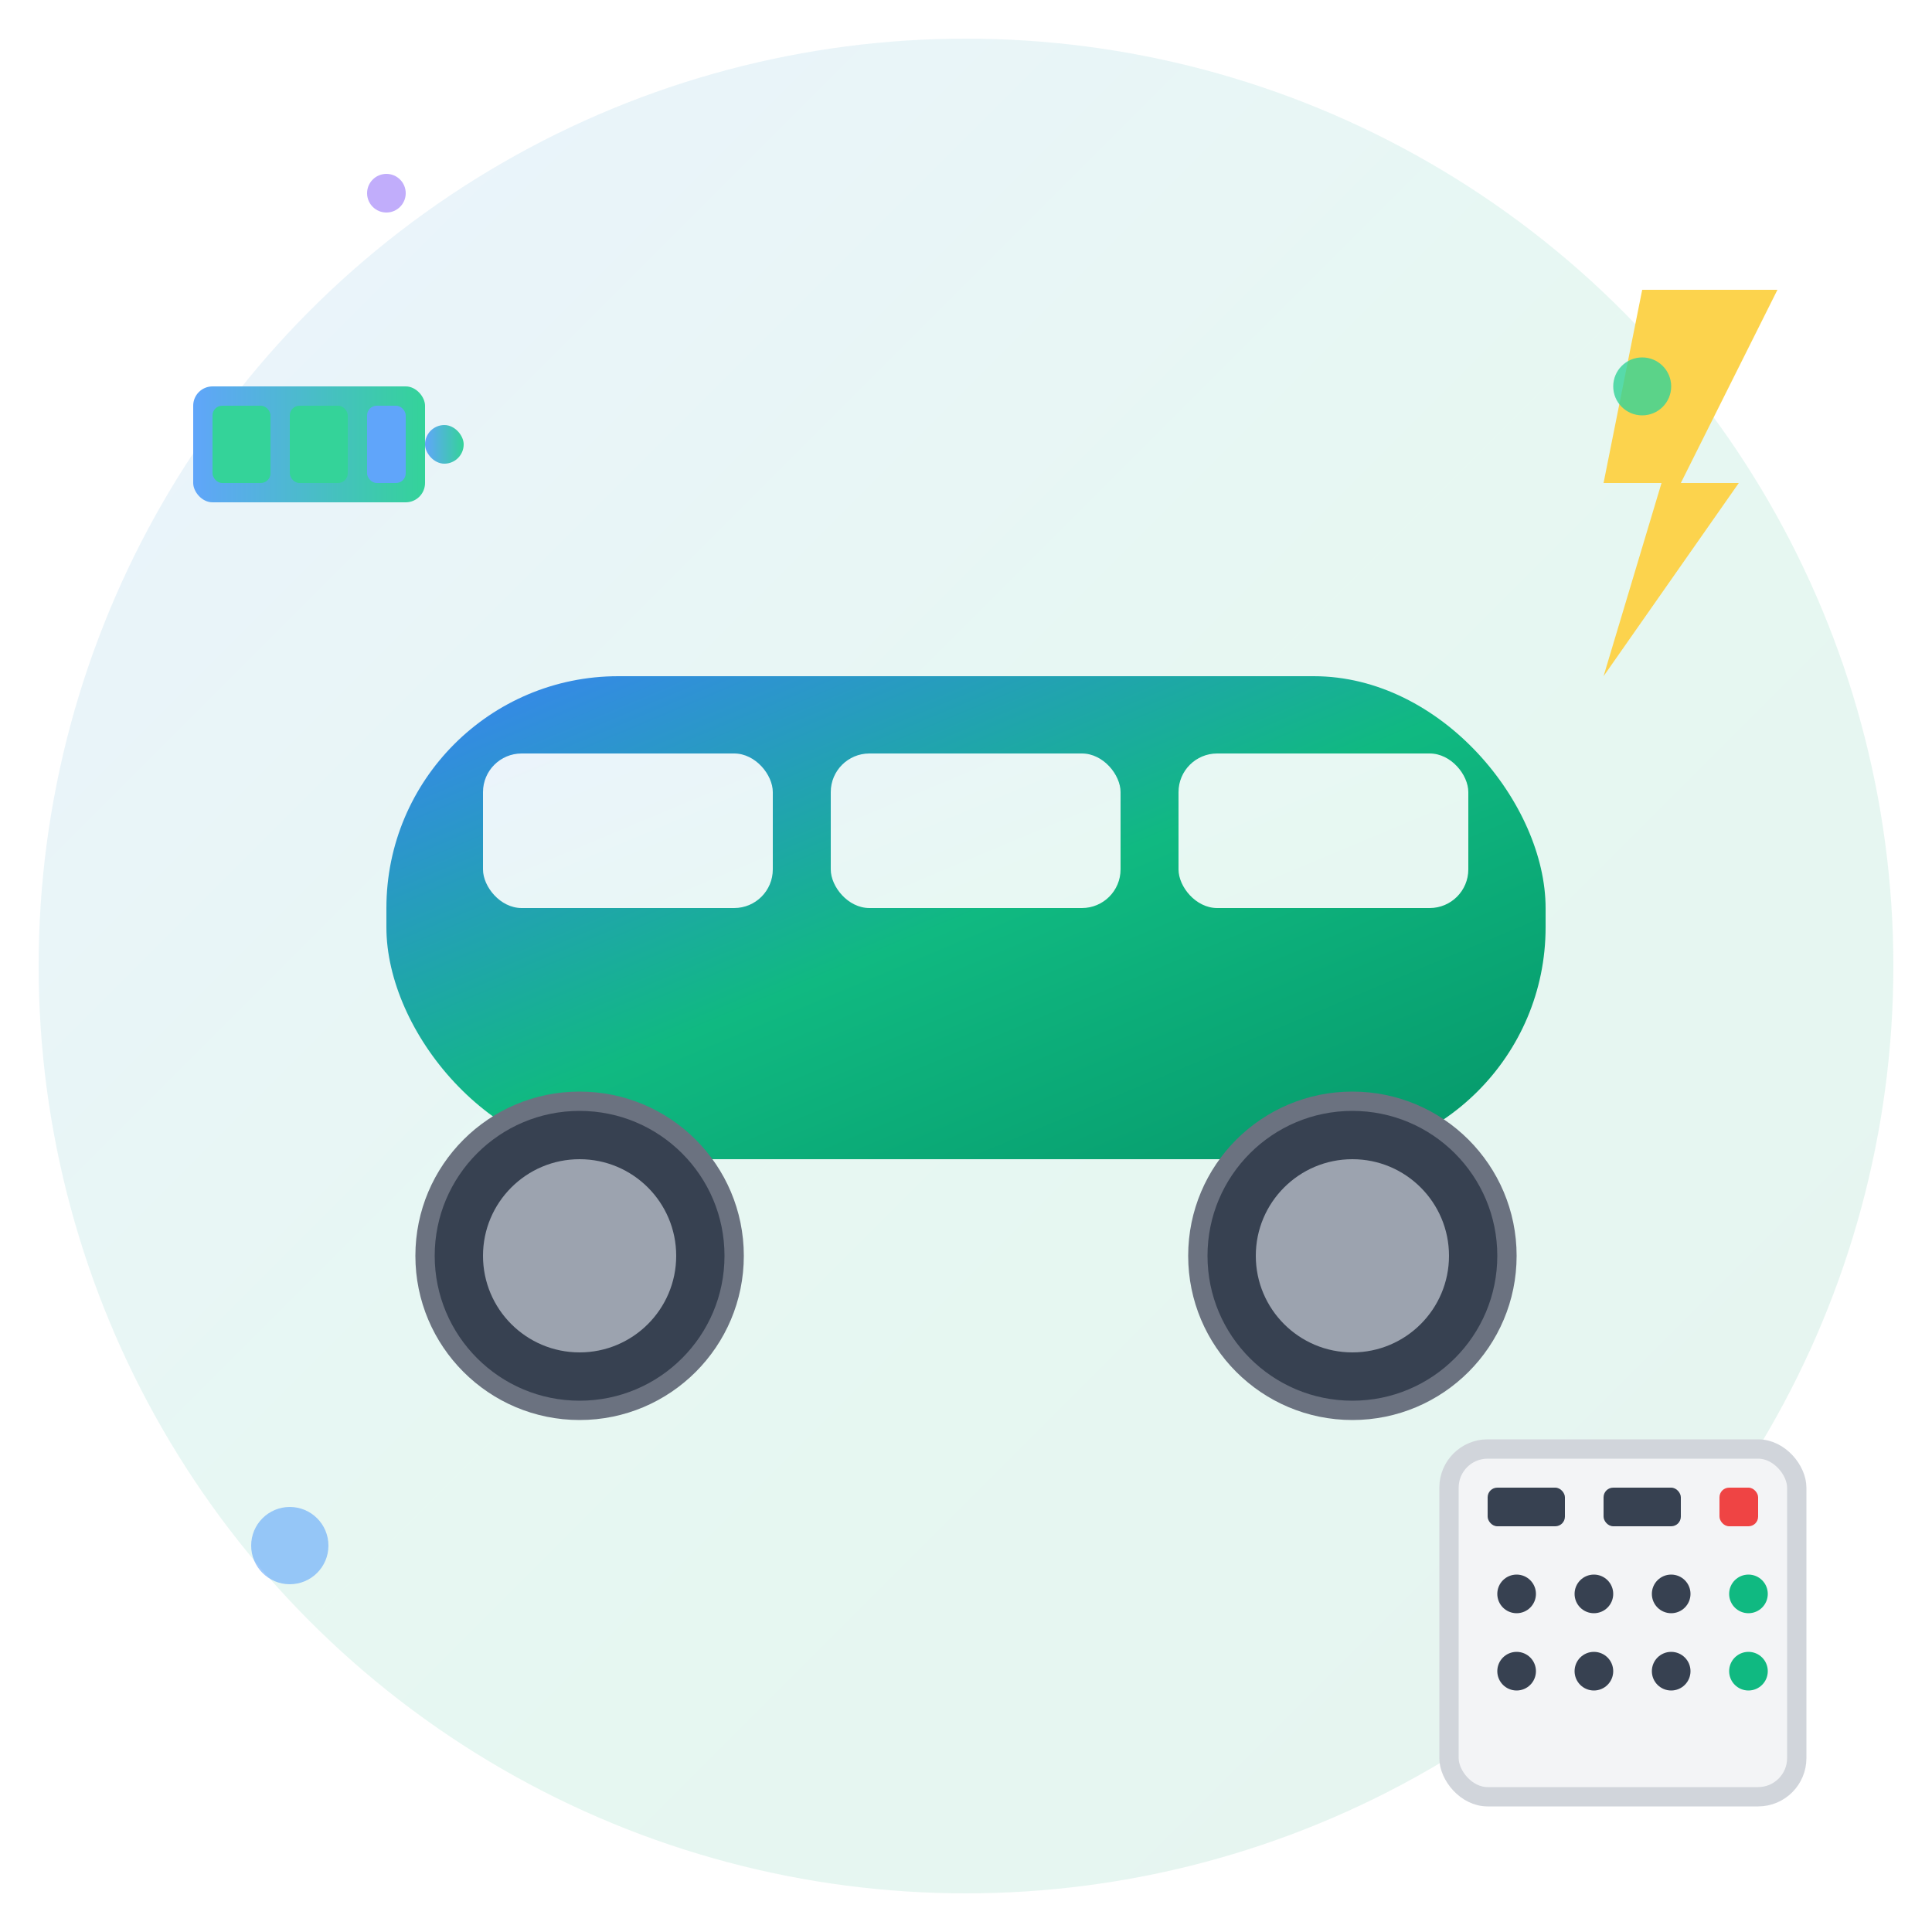 <?xml version="1.0" encoding="UTF-8"?>
<svg xmlns="http://www.w3.org/2000/svg" viewBox="0 0 100 100">
  <defs>
    <linearGradient id="carGradient" x1="0%" y1="0%" x2="100%" y2="100%">
      <stop offset="0%" style="stop-color:#3B82F6;stop-opacity:1" />
      <stop offset="50%" style="stop-color:#10B981;stop-opacity:1" />
      <stop offset="100%" style="stop-color:#059669;stop-opacity:1" />
    </linearGradient>
    <linearGradient id="electricGradient" x1="0%" y1="0%" x2="100%" y2="0%">
      <stop offset="0%" style="stop-color:#60A5FA;stop-opacity:1" />
      <stop offset="100%" style="stop-color:#34D399;stop-opacity:1" />
    </linearGradient>
    <filter id="glow">
      <feGaussianBlur stdDeviation="2" result="coloredBlur"/>
      <feMerge> 
        <feMergeNode in="coloredBlur"/>
        <feMergeNode in="SourceGraphic"/>
      </feMerge>
    </filter>
  </defs>
  
  <!-- 背景圆形 -->
  <circle cx="50" cy="50" r="48" fill="url(#carGradient)" opacity="0.1"/>
  
  <!-- 汽车主体 -->
  <rect x="20" y="35" width="60" height="25" rx="12" fill="url(#carGradient)" filter="url(#glow)"/>
  
  <!-- 汽车窗户 -->
  <rect x="25" y="39" width="15" height="8" rx="2" fill="rgba(255,255,255,0.9)"/>
  <rect x="43" y="39" width="15" height="8" rx="2" fill="rgba(255,255,255,0.9)"/>
  <rect x="61" y="39" width="15" height="8" rx="2" fill="rgba(255,255,255,0.9)"/>
  
  <!-- 轮子 -->
  <circle cx="30" cy="65" r="8" fill="#374151" stroke="#6B7280" stroke-width="1"/>
  <circle cx="70" cy="65" r="8" fill="#374151" stroke="#6B7280" stroke-width="1"/>
  <circle cx="30" cy="65" r="5" fill="#9CA3AF"/>
  <circle cx="70" cy="65" r="5" fill="#9CA3AF"/>
  
  <!-- 电池图标 -->
  <rect x="10" y="20" width="12" height="6" rx="1" fill="url(#electricGradient)" filter="url(#glow)"/>
  <rect x="22" y="22" width="2" height="2" rx="1" fill="url(#electricGradient)"/>
  
  <!-- 电量指示器 -->
  <rect x="11" y="21" width="3" height="4" rx="0.5" fill="#34D399"/>
  <rect x="15" y="21" width="3" height="4" rx="0.5" fill="#34D399"/>
  <rect x="19" y="21" width="2" height="4" rx="0.5" fill="#60A5FA"/>
  
  <!-- 闪电符号 -->
  <path d="M85 15 L92 15 L87 25 L90 25 L83 35 L86 25 L83 25 Z" fill="#FCD34D" filter="url(#glow)"/>
  
  <!-- 计算器图标 -->
  <rect x="75" y="75" width="18" height="18" rx="2" fill="#F3F4F6" stroke="#D1D5DB" stroke-width="1"/>
  <rect x="77" y="77" width="4" height="2" rx="0.5" fill="#374151"/>
  <rect x="83" y="77" width="4" height="2" rx="0.5" fill="#374151"/>
  <rect x="89" y="77" width="2" height="2" rx="0.5" fill="#EF4444"/>
  
  <circle cx="78.5" cy="82.5" r="1" fill="#374151"/>
  <circle cx="82.5" cy="82.5" r="1" fill="#374151"/>
  <circle cx="86.5" cy="82.5" r="1" fill="#374151"/>
  <circle cx="90.5" cy="82.5" r="1" fill="#10B981"/>
  
  <circle cx="78.5" cy="86.5" r="1" fill="#374151"/>
  <circle cx="82.5" cy="86.5" r="1" fill="#374151"/>
  <circle cx="86.5" cy="86.5" r="1" fill="#374151"/>
  <circle cx="90.5" cy="86.5" r="1" fill="#10B981"/>
  
  <!-- 装饰元素 -->
  <circle cx="15" cy="80" r="2" fill="#60A5FA" opacity="0.6"/>
  <circle cx="85" cy="20" r="1.5" fill="#34D399" opacity="0.8"/>
  <circle cx="20" cy="10" r="1" fill="#A78BFA" opacity="0.7"/>
</svg>
